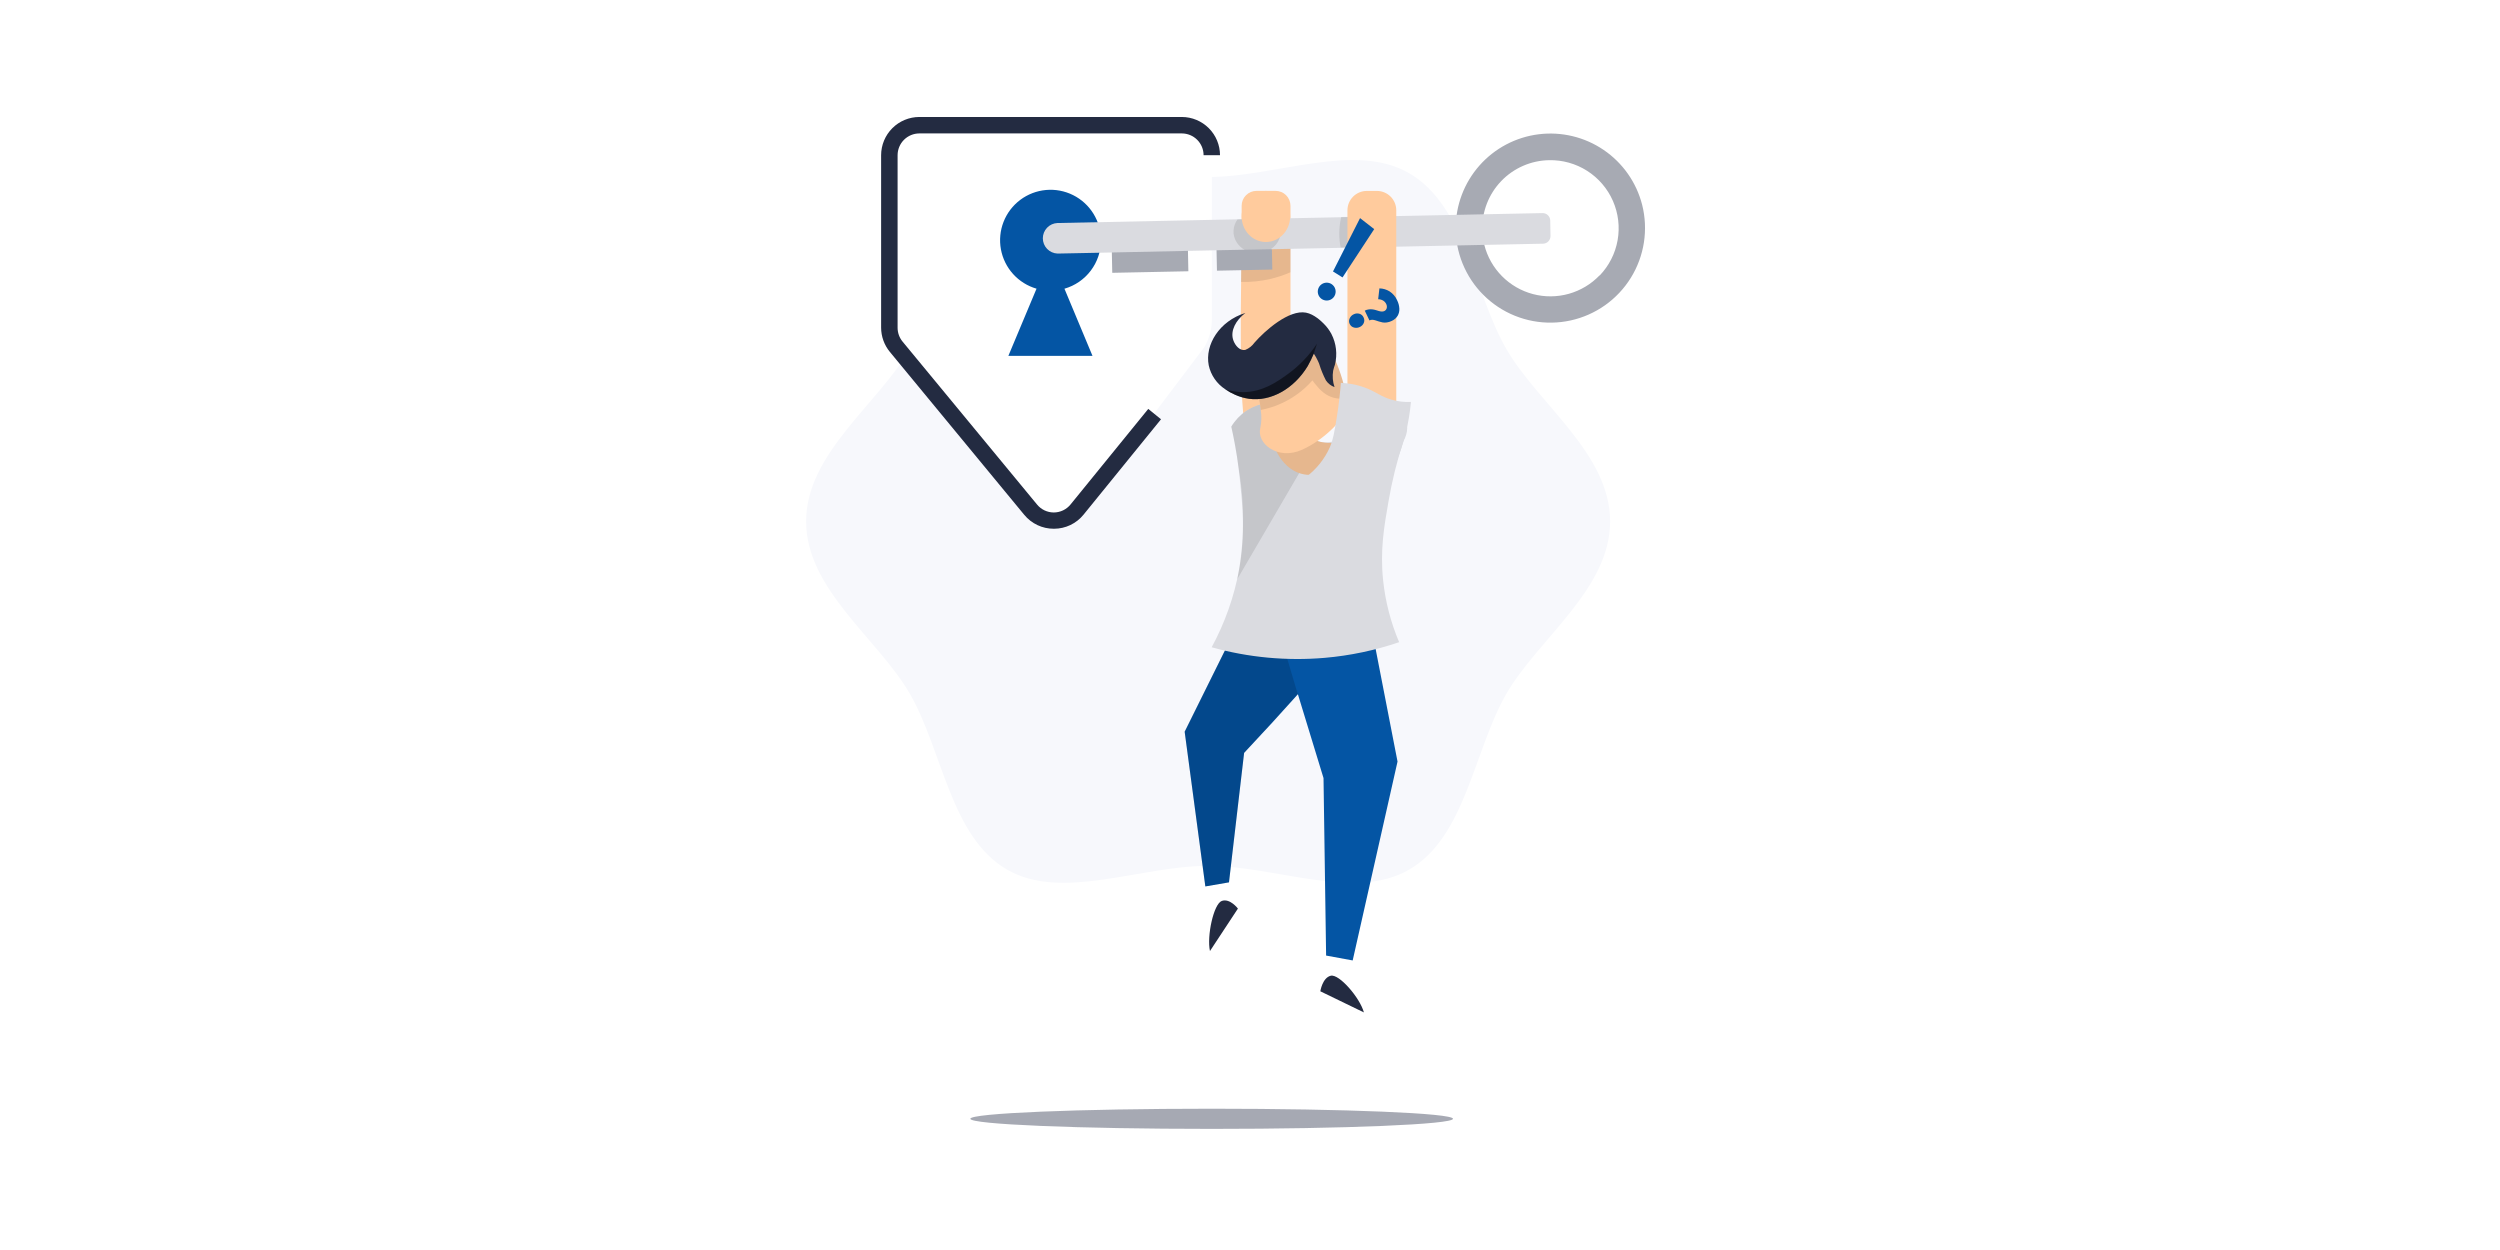 <svg class="img d-block mx-auto" xmlns="http://www.w3.org/2000/svg" height="400" fill="none"
                        viewBox="0 0 800 600">
                        <style>
                            :where(.theme-dark, [data-bs-theme="dark"]) .tblr-illustrations-boy-with-key-a {
                                fill: black;
                                opacity: 0.07;
                            }

                            :where(.theme-dark, [data-bs-theme="dark"]) .tblr-illustrations-boy-with-key-b {
                                fill: #454c5e;
                            }

                            :where(.theme-dark, [data-bs-theme="dark"]) .tblr-illustrations-boy-with-key-c {
                                fill: #232b41;
                            }

                            :where(.theme-dark, [data-bs-theme="dark"]) .tblr-illustrations-boy-with-key-d {
                                fill: #1a2030;
                            }

                            @media (prefers-color-scheme: dark) {
                                .tblr-illustrations-boy-with-key-a {
                                    fill: black;
                                    opacity: 0.07;
                                }

                                .tblr-illustrations-boy-with-key-b {
                                    fill: #454c5e;
                                }

                                .tblr-illustrations-boy-with-key-c {
                                    fill: #232b41;
                                }

                                .tblr-illustrations-boy-with-key-d {
                                    fill: #1a2030;
                                }
                            }
                        </style>
                        <path
                            d="M186.938 250.28C186.938 282.917 221.448 306.586 236.694 332.944C252.426 360.117 256.201 401.692 283.389 417.41C309.747 432.656 347.26 415.608 379.897 415.608C412.534 415.608 450.047 432.656 476.405 417.41C503.578 401.678 507.368 360.132 523.1 332.944C538.346 306.586 572.856 282.888 572.856 250.28C572.856 217.672 538.346 193.974 523.1 167.616C507.368 140.443 503.593 98.882 476.405 83.15C450.047 67.905 412.534 84.966 379.897 84.966C347.26 84.966 309.747 67.905 283.389 83.15C256.216 98.882 252.426 140.443 236.694 167.616C221.448 193.974 186.938 217.672 186.938 250.28Z"
                            fill="#F7F8FC" class="tblr-illustrations-boy-with-key-a" />
                        <path
                            d="M416.324 311.42L435.288 373.475L436.532 458.67L449.289 461.016C456.468 429.199 463.643 397.378 470.813 365.552C466.484 343.241 462.146 320.935 457.799 298.634L395.586 296.875L368.642 351.222C371.941 376.011 375.249 400.768 378.567 425.49L389.908 423.531C392.34 402.822 394.761 382.109 397.174 361.39C435.311 320.859 452.903 298.615 449.947 294.658C448.002 291.979 436.794 297.566 416.324 311.42Z"
                            fill="#0455A4"
                            style="fill: #0455a4; fill: #0455a4" />
                        <path
                            d="M454.666 485.958L433.757 475.818C433.757 475.818 434.73 469.354 438.749 468.353C442.767 467.352 452.779 478.936 454.666 485.958ZM380.784 456.497L394.199 436.117C394.199 436.117 390.394 431.068 386.476 432.441C382.557 433.814 379.196 449.374 380.784 456.497Z"
                            fill="#232B41" class="tblr-illustrations-boy-with-key-b" />
                        <path
                            d="M389.908 423.502L397.174 361.362L422.917 333.173C420.524 325.135 418.14 317.088 415.766 309.032L390.995 305.957C383.53 321.031 376.069 336.109 368.613 351.193L378.538 425.462L389.908 423.502Z"
                            fill="black" opacity="0.15" />
                        <path
                            d="M381.184 70.879C380.393 67.794 378.6 65.059 376.087 63.102C373.574 61.146 370.482 60.078 367.297 60.067H241.299C237.479 60.067 233.816 61.585 231.115 64.285C228.415 66.986 226.897 70.65 226.897 74.469V157.319C226.9 160.659 228.063 163.894 230.187 166.472L294.745 244.702C296.1 246.346 297.804 247.668 299.733 248.573C301.662 249.478 303.768 249.943 305.899 249.935C308.029 249.926 310.132 249.445 312.054 248.525C313.976 247.606 315.669 246.271 317.012 244.617L354.311 198.765L354.526 197.807L378.124 166.586C379.341 164.502 380.265 162.259 380.87 159.922C381.461 157.634 381.735 155.276 381.685 152.914V70.779L381.184 70.879Z"
                            fill="white" class="tblr-illustrations-boy-with-key-c" />
                        <path
                            d="M305.8 253.798C303.096 253.803 300.425 253.207 297.979 252.055C295.533 250.902 293.373 249.222 291.656 247.134L227.14 168.918C224.43 165.632 222.944 161.507 222.936 157.247V74.498C222.943 69.633 224.879 64.971 228.318 61.531C231.758 58.092 236.421 56.156 241.285 56.149H367.297C372.155 56.164 376.809 58.103 380.24 61.542C383.671 64.981 385.6 69.64 385.604 74.498H377.723C377.72 71.731 376.621 69.078 374.667 67.119C372.714 65.16 370.064 64.054 367.297 64.043H241.299C238.528 64.047 235.871 65.15 233.911 67.109C231.951 69.069 230.848 71.726 230.845 74.498V157.319C230.846 159.745 231.69 162.096 233.233 163.969L297.791 242.185C298.764 243.37 299.986 244.325 301.37 244.983C302.755 245.64 304.267 245.984 305.8 245.99C307.349 245.987 308.878 245.639 310.276 244.971C311.674 244.303 312.905 243.332 313.88 242.128L351.165 196.277L357.286 201.254L320.102 247.034C318.393 249.143 316.236 250.845 313.787 252.015C311.337 253.186 308.658 253.795 305.943 253.798H305.8Z"
                            fill="#232B41" class="tblr-illustrations-boy-with-key-b" />
                        <path
                            d="M328.468 115.329C328.472 110.829 327.222 106.417 324.858 102.588C322.493 98.759 319.109 95.665 315.084 93.652C311.059 91.639 306.553 90.788 302.071 91.194C297.59 91.6 293.31 93.247 289.712 95.95C286.114 98.653 283.341 102.305 281.703 106.496C280.065 110.688 279.628 115.253 280.44 119.679C281.253 124.105 283.282 128.217 286.302 131.554C289.321 134.891 293.21 137.32 297.533 138.569L284.018 170.805H324.392L310.934 138.584C315.984 137.134 320.425 134.082 323.588 129.887C326.751 125.692 328.464 120.583 328.468 115.329Z"
                            fill="#0455A4"
                            style="fill: #0455a4; fill: #0455a4" />
                        <path
                            d="M419.427 98.811V207.375C419.427 209.271 418.674 211.09 417.333 212.431C415.992 213.772 414.173 214.526 412.276 214.526H403.18C401.435 213.711 400.134 213.096 399.305 212.781C396.258 204.658 395.572 184.678 395.572 160.666C395.572 153.701 395.572 146.364 395.7 138.956C395.801 128.63 395.944 118.004 395.987 107.62V98.768C395.987 96.871 396.74 95.052 398.081 93.711C399.422 92.37 401.241 91.617 403.137 91.617H412.233C413.18 91.611 414.118 91.793 414.993 92.153C415.868 92.512 416.664 93.042 417.333 93.711C418.002 94.38 418.532 95.176 418.891 96.051C419.251 96.926 419.433 97.864 419.427 98.811Z"
                            fill="#FFCB9D" style="fill: #ffcb9d; fill: #ffcb9d" />
                        <path
                            d="M419.427 107.663V130.675C416.293 132.052 413.037 133.134 409.702 133.907C405.104 134.974 400.39 135.454 395.672 135.337C395.729 130.751 395.782 126.151 395.829 121.536C395.829 116.902 395.929 112.268 395.958 107.692L419.427 107.663Z"
                            fill="black" opacity="0.1" />
                        <path
                            d="M370.415 130.207L333.881 130.954L333.607 117.499L370.14 116.752L370.415 130.207ZM410.717 129.388L384.138 129.931L383.862 116.476L410.444 115.933L410.717 129.388ZM588.23 98.296C585.489 87.57 578.926 78.214 569.776 71.983C560.625 65.752 549.515 63.075 538.53 64.455C527.546 65.835 517.443 71.177 510.117 79.477C502.792 87.778 498.748 98.466 498.744 109.537V110.466C498.801 112.923 499.05 115.371 499.488 117.789C500.609 123.772 502.92 129.47 506.285 134.543C509.65 139.616 513.999 143.961 519.075 147.321C524.152 150.681 529.851 152.987 535.836 154.102C541.82 155.217 547.967 155.119 553.913 153.813C559.859 152.507 565.482 150.02 570.448 146.499C575.414 142.979 579.622 138.496 582.823 133.318C586.024 128.14 588.152 122.372 589.081 116.356C590.009 110.339 589.72 104.198 588.23 98.296ZM567.779 132.191C563.736 136.402 558.641 139.454 553.021 141.031C547.401 142.608 541.461 142.653 535.818 141.16C530.175 139.667 525.035 136.691 520.93 132.542C516.825 128.392 513.905 123.219 512.474 117.56C511.873 115.169 511.546 112.717 511.501 110.252C511.405 105.955 512.158 101.682 513.717 97.677C515.276 93.671 517.611 90.014 520.588 86.914C523.564 83.813 527.124 81.332 531.062 79.611C535.001 77.89 539.24 76.964 543.537 76.886C550.008 76.745 556.376 78.526 561.834 82.006C567.291 85.485 571.594 90.506 574.197 96.432C576.801 102.358 577.587 108.923 576.457 115.296C575.327 121.669 572.332 127.564 567.85 132.234L567.779 132.191Z"
                            fill="#A7AAB3" />
                        <path
                            d="M544.109 105.833C544.1 105.358 543.997 104.889 543.807 104.453C543.616 104.018 543.342 103.624 542.999 103.295C542.657 102.966 542.252 102.707 541.81 102.534C541.367 102.361 540.895 102.276 540.419 102.286L512.159 102.858L499.202 103.13L460.73 103.916L448.56 104.174L412.433 104.903L394.07 105.275L307.573 107.048C305.685 107.132 303.902 107.94 302.596 109.306C301.289 110.671 300.56 112.488 300.56 114.378C300.56 116.268 301.289 118.085 302.596 119.45C303.902 120.816 305.685 121.624 307.573 121.708H307.874L328.039 121.307L370.158 120.42L383.901 120.134L397.259 119.863L409.873 119.62H410.488L448.231 118.862L461.102 118.604L499.459 117.818L512.431 117.546L540.677 116.974C541.639 116.951 542.554 116.549 543.221 115.855C543.888 115.161 544.253 114.232 544.238 113.27L544.109 105.833Z"
                            fill="#DADBE0" />
                        <path
                            d="M399.276 212.824C399.367 213.091 399.472 213.354 399.591 213.61C399.065 213.263 398.564 212.88 398.089 212.466C398.132 212.395 398.518 212.509 399.276 212.824Z"
                            fill="#FFCB9D" style="fill: #ffcb9d; fill: #ffcb9d" />
                        <path
                            d="M265.755 537.015C265.755 539.704 317.627 541.864 381.599 541.864C445.571 541.864 497.443 539.704 497.443 537.015C497.443 534.326 445.571 532.181 381.599 532.181C317.627 532.181 265.755 534.341 265.755 537.015Z"
                            fill="#A6A9B3" class="tblr-illustrations-boy-with-key-d" />
                        <path
                            d="M466.465 240.741C464.349 252.854 462.389 264.138 463.905 278.64C464.989 288.834 467.577 298.81 471.585 308.245C460.015 312.189 448.009 314.715 435.831 315.768C417.596 317.326 399.228 315.607 381.599 310.691C387.915 299.066 392.355 286.516 394.756 273.506C397.903 256.487 396.373 242.5 395.143 230.258C394.957 228.513 394.771 226.84 394.571 225.209C393.527 216.843 392.139 209.892 390.995 204.786C392.799 201.774 395.24 199.192 398.146 197.221C402.662 194.274 408.009 192.864 413.392 193.202C413.206 194.632 413.048 195.948 412.862 197.321C413.884 196.851 414.929 196.436 415.994 196.077C417.034 195.7 418.094 195.385 419.169 195.133C420.902 194.68 422.666 194.355 424.447 194.16C422.588 201.769 425.877 209.02 431.598 211.479C431.886 211.608 432.182 211.718 432.484 211.808C435.887 212.779 439.532 212.422 442.682 210.807C441.251 214.883 442.267 216.07 442.567 216.356C444.155 217.872 448.774 216.356 454.18 212.28C454.511 211.954 454.812 211.6 455.081 211.222C456.514 209.164 457.292 206.722 457.312 204.214C457.655 204 457.999 203.799 458.342 203.628C463.448 197.55 471.099 197.564 473.959 200.768C476.062 203.17 475.947 207.775 473.602 211.851C470.53 221.297 468.145 230.952 466.465 240.741Z"
                            fill="#DADBE0" />
                        <path
                            d="M414.736 111.139C414.718 112.718 414.326 114.272 413.593 115.671C412.86 117.07 411.806 118.277 410.517 119.191C410.325 119.345 410.125 119.488 409.916 119.62L397.302 119.863C395.783 118.99 394.501 117.757 393.57 116.273C392.519 114.606 392.004 112.657 392.093 110.688C392.183 108.72 392.873 106.826 394.07 105.261L412.434 104.889C413.913 106.636 414.728 108.849 414.736 111.139Z"
                            fill="black" opacity="0.1" />
                        <path
                            d="M407.628 116.159C414.058 116.159 419.27 110.671 419.27 103.902C419.27 97.133 414.058 91.645 407.628 91.645C401.199 91.645 395.987 97.133 395.987 103.902C395.987 110.671 401.199 116.159 407.628 116.159Z"
                            fill="#FFCB9D" style="fill: #ffcb9d; fill: #ffcb9d" />
                        <path
                            d="M456.969 112.125C456.98 114.289 456.784 116.449 456.383 118.576L443.511 118.833C443.074 116.624 442.859 114.377 442.868 112.125C442.855 109.442 443.167 106.768 443.797 104.159L455.968 103.902C456.647 106.59 456.983 109.353 456.969 112.125Z"
                            fill="black" opacity="0.1" />
                        <path
                            d="M460.902 91.645H456.082C450.94 91.645 446.772 95.814 446.772 100.956V205.273C446.772 210.415 450.94 214.583 456.082 214.583H460.902C466.044 214.583 470.212 210.415 470.212 205.273V100.956C470.212 95.814 466.044 91.645 460.902 91.645Z"
                            fill="#FFCB9D" style="fill: #ffcb9d; fill: #ffcb9d" />
                        <path
                            d="M439.092 136.324C438.368 135.873 437.526 135.649 436.673 135.679C435.821 135.709 434.997 135.993 434.306 136.494C433.616 136.995 433.09 137.69 432.797 138.491C432.503 139.292 432.455 140.162 432.659 140.991C432.862 141.819 433.308 142.568 433.939 143.142C434.571 143.716 435.358 144.088 436.202 144.212C437.046 144.336 437.908 144.205 438.678 143.837C439.447 143.469 440.089 142.88 440.522 142.145C441.091 141.18 441.259 140.031 440.992 138.943C440.725 137.856 440.043 136.916 439.092 136.324ZM452.822 104.689C448.483 113.27 444.155 121.808 439.836 130.303L444.412 133.163L459.615 109.98L452.822 104.689ZM455.081 149.095C455.701 148.788 456.368 148.589 457.055 148.509C457.648 148.43 458.249 148.43 458.843 148.509C459.395 148.581 459.941 148.701 460.473 148.867L461.903 149.31C462.34 149.44 462.792 149.517 463.248 149.539C463.67 149.564 464.092 149.486 464.478 149.31C464.765 149.173 465.019 148.974 465.219 148.726C465.42 148.479 465.562 148.19 465.636 147.88C465.786 147.217 465.694 146.522 465.379 145.92C465.052 145.219 464.518 144.635 463.848 144.247C463.136 143.849 462.334 143.637 461.517 143.632L462.118 138.426C463.837 138.462 465.516 138.956 466.98 139.857C468.59 140.898 469.858 142.39 470.627 144.147C471.251 145.385 471.612 146.739 471.686 148.123C471.759 149.332 471.475 150.535 470.87 151.584C470.193 152.682 469.195 153.546 468.01 154.058C467.28 154.417 466.498 154.658 465.693 154.773C465.025 154.881 464.344 154.881 463.677 154.773C463.047 154.645 462.461 154.487 461.889 154.316L460.259 153.786C459.773 153.623 459.268 153.522 458.757 153.486C458.261 153.471 457.77 153.579 457.327 153.801L455.081 149.095ZM447.845 155.474C447.644 155.062 447.539 154.61 447.539 154.151C447.539 153.693 447.644 153.24 447.845 152.828C448.221 151.948 448.915 151.243 449.79 150.855C450.633 150.419 451.612 150.327 452.521 150.597C452.962 150.722 453.369 150.943 453.712 151.245C454.056 151.547 454.329 151.921 454.509 152.342C454.721 152.75 454.84 153.2 454.86 153.659C454.88 154.119 454.799 154.577 454.624 155.002C454.253 155.877 453.562 156.578 452.693 156.961C451.841 157.382 450.865 157.478 449.947 157.233C449.485 157.121 449.055 156.905 448.69 156.6C448.325 156.294 448.036 155.909 447.845 155.474Z"
                            fill="#0455A4"
                            style="fill: #0455a4; fill: #0455a4" />
                        <path
                            d="M432.527 211.823L393.913 277.954C395.601 269.386 396.52 260.685 396.659 251.953C396.81 243 396.13 234.051 394.628 225.223C393.584 216.857 392.196 209.906 391.052 204.801C392.857 201.788 395.297 199.206 398.203 197.235C402.719 194.288 408.067 192.878 413.449 193.216C413.263 194.646 413.106 195.962 412.92 197.335C413.941 196.865 414.986 196.45 416.052 196.091C417.091 195.715 418.151 195.399 419.227 195.147C420.96 194.694 422.723 194.369 424.504 194.174C427.183 200.057 429.858 205.94 432.527 211.823Z"
                            fill="black" opacity="0.1" />
                        <path
                            d="M471.857 202.884C471.028 206.474 466.423 207.275 460.802 208.533C456.746 209.287 452.83 210.656 449.189 212.595C447.25 213.706 445.494 215.11 443.983 216.757C440.25 220.847 440.05 224.38 435.216 226.611C431.812 228.083 428.005 228.341 424.433 227.34C415.036 224.666 409.087 213.038 410.002 202.87C410.115 201.554 410.35 200.252 410.703 198.98L419.542 193.559C419.928 201.454 424.204 208.262 430.568 211.05C434.819 212.85 439.568 213.098 443.983 211.751C446.447 211.017 448.612 209.513 450.161 207.461C451.605 205.402 452.388 202.953 452.407 200.439L464.964 199.852L471.514 199.552C471.977 200.599 472.097 201.765 471.857 202.884Z"
                            fill="#FFCB9D" style="fill: #ffcb9d; fill: #ffcb9d" />
                        <path
                            d="M430.554 211.065C429.758 210.72 428.992 210.309 428.266 209.835H410.388C411.947 217.801 417.139 225.281 424.418 227.354C427.99 228.355 431.797 228.097 435.202 226.625C439.178 224.794 440.022 222.063 442.353 218.874V212.223C438.394 213.046 434.277 212.642 430.554 211.065Z"
                            fill="black" opacity="0.1" />
                        <path
                            d="M433.714 158.52C435.145 161.381 437.347 165.442 439.821 170.591C440.35 171.735 440.822 172.722 440.994 173.065C443.526 178.804 445.323 184.839 446.343 191.028C446.529 192.258 446.672 193.445 446.758 194.632C447.058 199.037 436.746 210.621 424.99 215.884C413.234 221.147 402.951 212.752 404.968 205.344C405.55 202.519 405.613 199.611 405.154 196.763C404.679 192.9 403.924 189.076 402.894 185.322C402.365 183.162 401.922 181.789 401.922 181.789L406.212 169.175L427.064 156.918C428.88 160.58 431.226 162.468 432.456 162.038C433.686 161.609 433.714 159.078 433.714 158.52Z"
                            fill="#FFCB9D" style="fill: #ffcb9d; fill: #ffcb9d" />
                        <path
                            d="M433.715 158.52C435.145 161.381 437.347 165.442 439.821 170.591C440.351 171.735 440.822 172.722 440.994 173.065C443.526 178.804 445.324 184.839 446.343 191.028C444.743 191.396 443.088 191.454 441.466 191.2C439.688 190.893 437.988 190.242 436.46 189.283C434.865 188.23 433.446 186.932 432.256 185.436C431.429 184.532 430.66 183.577 429.953 182.576C423.521 189.934 414.811 194.928 405.211 196.763C404.736 192.9 403.981 189.076 402.952 185.322C402.422 183.162 401.979 181.789 401.979 181.789L406.27 169.175L427.121 156.918C428.938 160.58 431.283 162.468 432.513 162.038C433.743 161.609 433.715 159.078 433.715 158.52Z"
                            fill="black" opacity="0.1" />
                        <path
                            d="M388.121 186.852C389.605 187.888 391.191 188.769 392.854 189.483C394.974 190.437 397.218 191.087 399.519 191.414C409.888 192.844 421.057 186.723 427.722 175.682C428.831 173.803 429.788 171.837 430.582 169.804C430.582 169.804 430.582 169.804 430.668 169.804C431.398 170.903 432.044 172.055 432.599 173.251C432.828 173.809 432.928 173.966 433.071 174.309L433.214 174.696C434.05 177.413 435.127 180.05 436.432 182.576C437.44 184.066 438.891 185.202 440.579 185.822C439.705 183.282 439.479 180.563 439.921 177.913C440.142 176.943 440.423 175.988 440.765 175.053C442.021 170.097 441.42 164.852 439.078 160.308C438.094 158.457 436.83 156.768 435.331 155.302C434.358 154.33 430.826 150.812 426.864 150.068C418.712 148.523 407.228 158.649 402.122 164.498C401.045 166.021 399.557 167.207 397.831 167.917C397.464 168.017 397.08 168.046 396.702 168.002C394.256 167.773 392.411 164.942 391.839 162.825C390.666 158.72 393.055 153.801 397.789 150.211C385.303 154.087 378.281 165.485 380.183 175.325C381.202 180.065 384.056 184.209 388.121 186.852Z"
                            fill="#232B41" class="tblr-illustrations-boy-with-key-b" />
                        <path
                            d="M388.121 186.852C389.605 187.888 391.191 188.77 392.854 189.484C394.974 190.437 397.218 191.087 399.519 191.414C409.888 192.844 421.057 186.723 427.722 175.682C429.152 172.722 430.425 170.19 430.582 169.804L432.156 164.956C428.369 170.672 423.576 175.653 418.011 179.658C413.077 183.191 406.241 188.125 396.716 188.239C393.798 188.199 390.903 187.732 388.121 186.852Z"
                            fill="black" opacity="0.5" />
                        <path
                            d="M474.875 207.375C476.027 202.631 476.821 197.807 477.249 192.944C474.102 193.07 470.955 192.699 467.924 191.843C462.99 190.413 460.959 188.439 456.411 186.537C452.341 184.874 448.006 183.949 443.611 183.806C443.311 187.839 442.739 193.645 441.609 200.61C440.479 207.575 439.907 211.022 438.32 214.697C435.765 220.409 431.774 225.361 426.735 229.071L469.483 223.45C471.737 218.256 473.541 212.878 474.875 207.375Z"
                            fill="#DADBE0" />
                    </svg>
